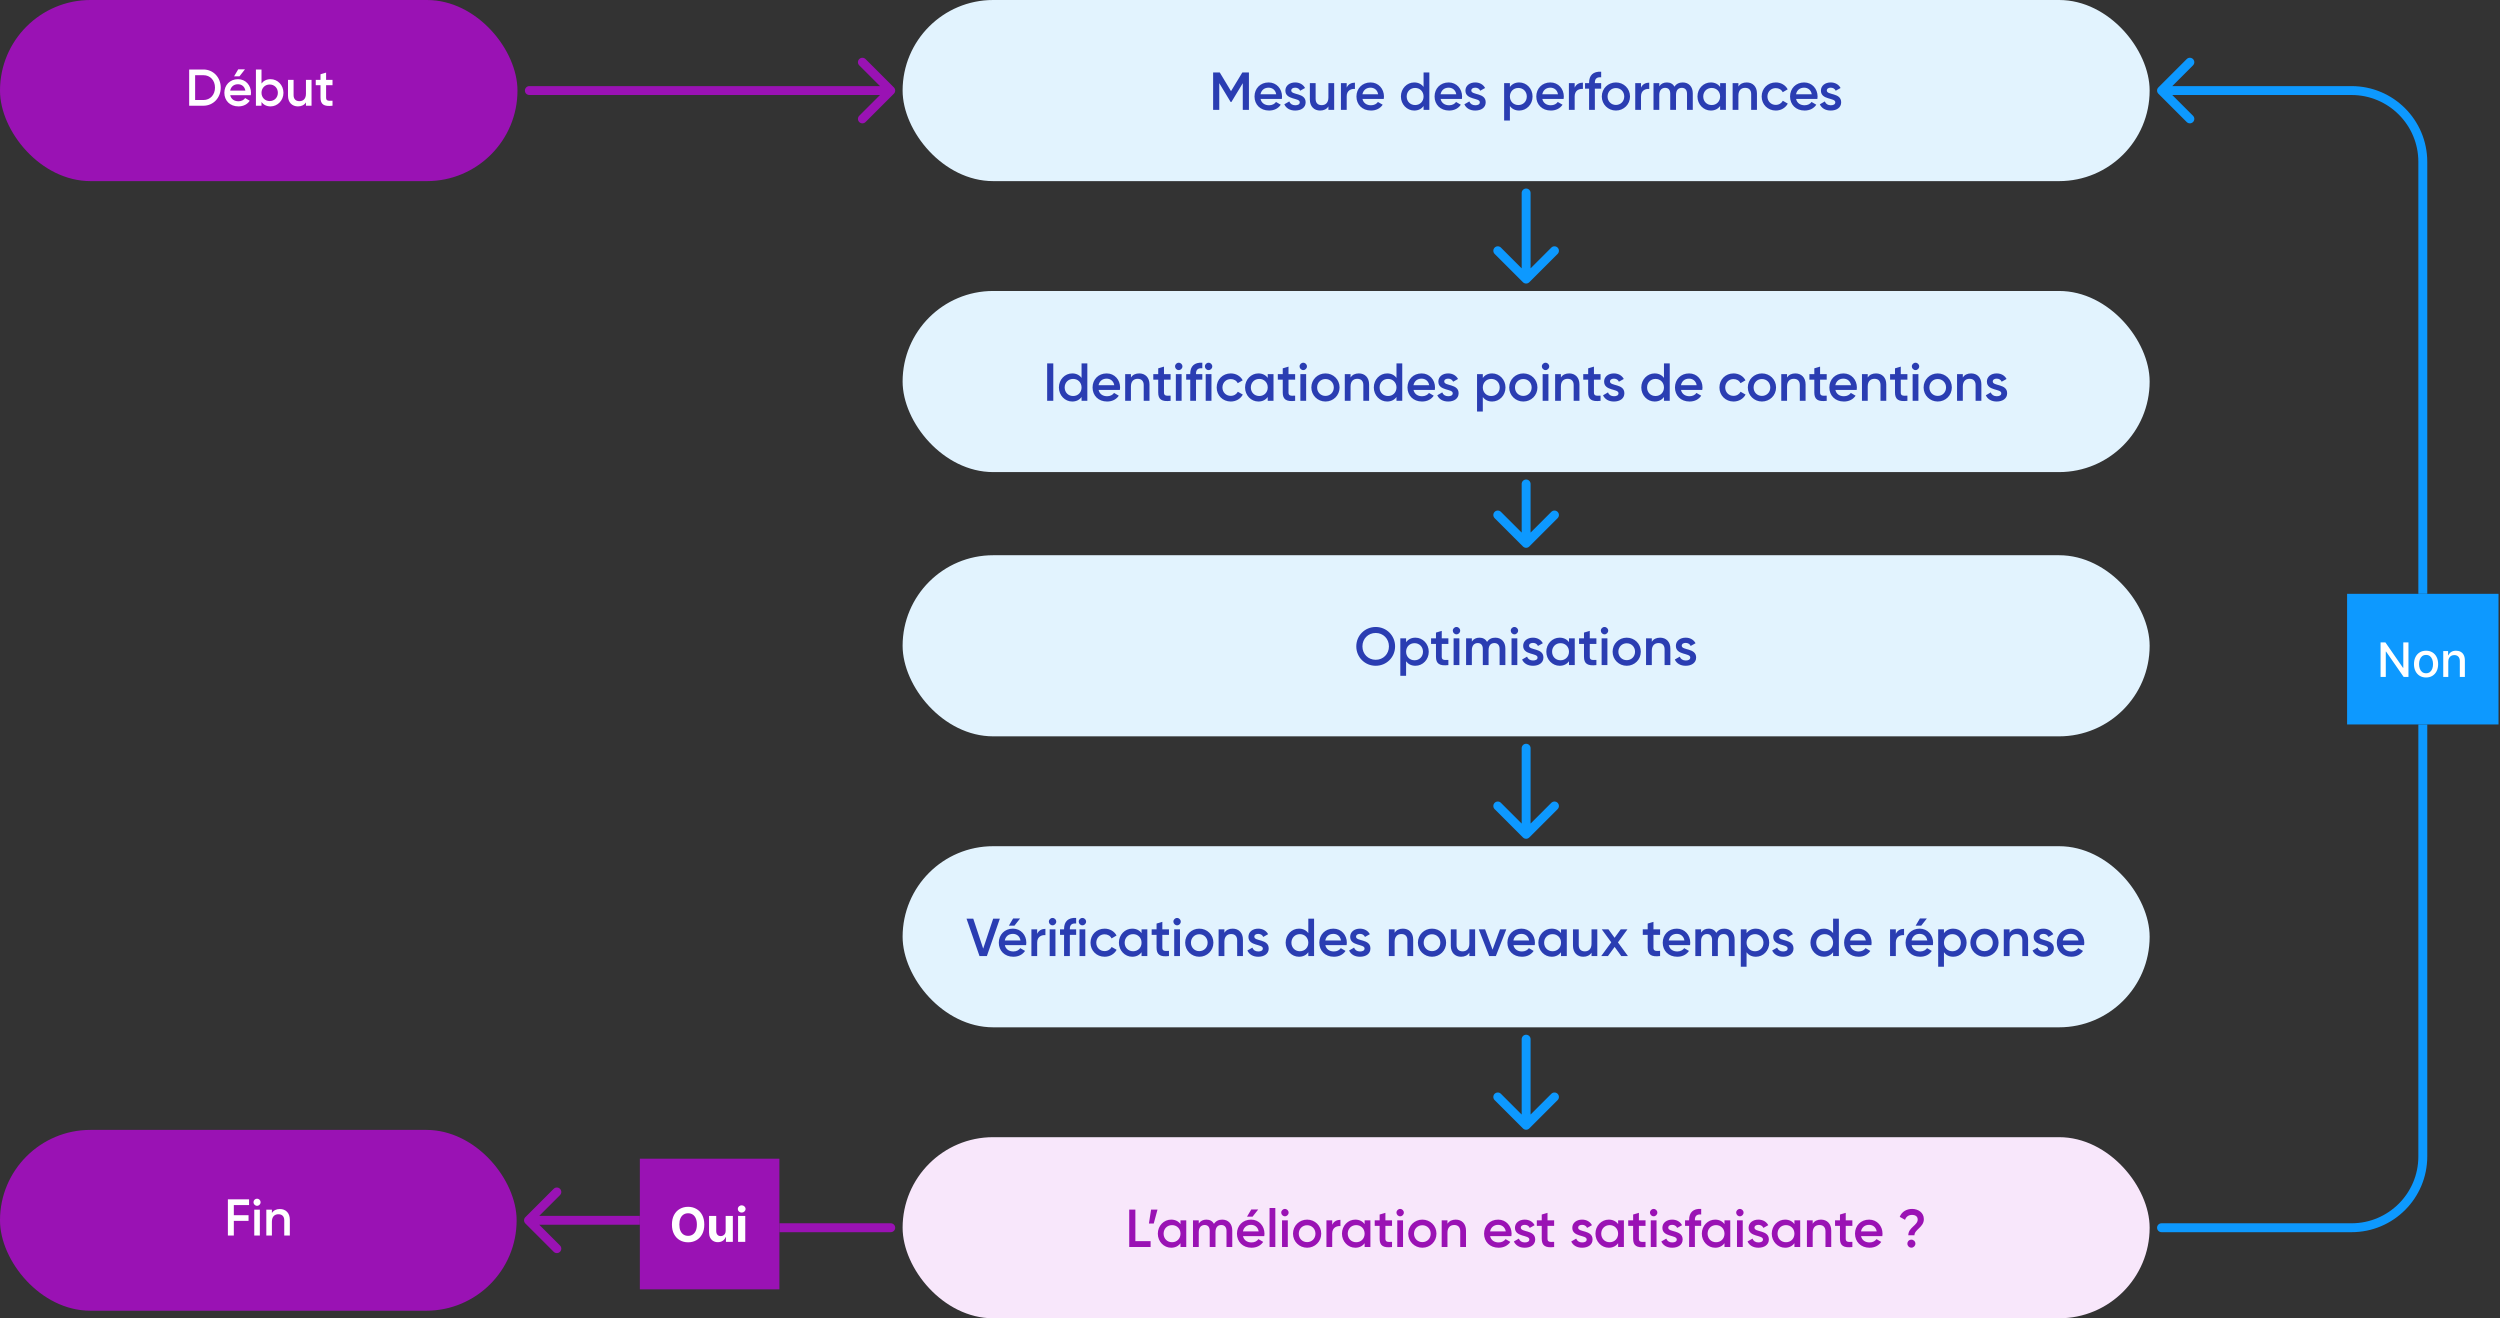 <svg width="842" height="444" viewBox="0 0 842 444" fill="none" xmlns="http://www.w3.org/2000/svg">
<rect x="0" y="0" width="842" height="444" fill="#333333" stroke="none"/>
<rect width="174.286" height="61" rx="30.5" fill="#9A12B4"/>
<path d="M68.506 23.407H63.713V35.607H68.506C71.87 35.607 74.345 32.906 74.345 29.507C74.345 26.091 71.87 23.407 68.506 23.407ZM68.506 33.69H65.718V25.324H68.506C70.824 25.324 72.41 27.084 72.41 29.507C72.41 31.912 70.824 33.69 68.506 33.69ZM82.499 23.355H80.233L78.838 25.708H80.651L82.499 23.355ZM77.531 32.052H84.468C84.503 31.808 84.538 31.529 84.538 31.267C84.538 28.758 82.76 26.666 80.163 26.666C77.427 26.666 75.562 28.671 75.562 31.25C75.562 33.864 77.427 35.834 80.302 35.834C82.01 35.834 83.318 35.119 84.119 33.934L82.568 33.028C82.15 33.638 81.366 34.108 80.32 34.108C78.926 34.108 77.828 33.411 77.531 32.052ZM77.514 30.518C77.775 29.211 78.734 28.374 80.146 28.374C81.278 28.374 82.376 29.019 82.638 30.518H77.514ZM91.126 26.666C89.767 26.666 88.738 27.224 88.076 28.13V23.407H86.194V35.607H88.076V34.352C88.738 35.276 89.767 35.834 91.126 35.834C93.496 35.834 95.466 33.829 95.466 31.25C95.466 28.653 93.496 26.666 91.126 26.666ZM90.83 34.038C89.261 34.038 88.076 32.871 88.076 31.25C88.076 29.629 89.261 28.461 90.83 28.461C92.398 28.461 93.584 29.629 93.584 31.25C93.584 32.871 92.398 34.038 90.83 34.038ZM103.045 26.893V31.564C103.045 33.341 102.069 34.073 100.832 34.073C99.647 34.073 98.88 33.376 98.88 32.052V26.893H96.998V32.243C96.998 34.509 98.392 35.834 100.344 35.834C101.529 35.834 102.47 35.398 103.045 34.492V35.607H104.928V26.893H103.045ZM111.991 28.705V26.893H109.83V24.453L107.948 25.011V26.893H106.344V28.705H107.948V32.888C107.948 35.154 109.098 35.956 111.991 35.607V33.916C110.562 33.986 109.83 34.004 109.83 32.888V28.705H111.991Z" fill="white"/>
<rect x="304" width="420" height="61" rx="30.5" fill="#E2F3FE"/>
<path d="M420.638 24.4H418.424L414.608 30.7L410.81 24.4H408.578V37H410.648V28L414.482 34.354H414.734L418.568 28.018V37H420.638V24.4ZM424.555 33.328H431.719C431.755 33.076 431.791 32.788 431.791 32.518C431.791 29.926 429.955 27.766 427.273 27.766C424.447 27.766 422.521 29.836 422.521 32.5C422.521 35.2 424.447 37.234 427.417 37.234C429.181 37.234 430.531 36.496 431.359 35.272L429.757 34.336C429.325 34.966 428.515 35.452 427.435 35.452C425.995 35.452 424.861 34.732 424.555 33.328ZM424.537 31.744C424.807 30.394 425.797 29.53 427.255 29.53C428.425 29.53 429.559 30.196 429.829 31.744H424.537ZM434.896 30.484C434.896 29.836 435.508 29.53 436.21 29.53C436.948 29.53 437.578 29.854 437.902 30.556L439.54 29.638C438.91 28.45 437.686 27.766 436.21 27.766C434.374 27.766 432.916 28.828 432.916 30.52C432.916 33.742 437.758 32.842 437.758 34.444C437.758 35.164 437.092 35.452 436.228 35.452C435.238 35.452 434.518 34.966 434.23 34.156L432.556 35.128C433.132 36.424 434.428 37.234 436.228 37.234C438.172 37.234 439.738 36.262 439.738 34.462C439.738 31.132 434.896 32.122 434.896 30.484ZM447.407 28V32.824C447.407 34.66 446.399 35.416 445.121 35.416C443.897 35.416 443.105 34.696 443.105 33.328V28H441.161V33.526C441.161 35.866 442.601 37.234 444.617 37.234C445.841 37.234 446.813 36.784 447.407 35.848V37H449.351V28H447.407ZM453.568 29.512V28H451.624V37H453.568V32.464C453.568 30.448 455.062 29.854 456.34 29.944V27.838C455.206 27.838 454.108 28.288 453.568 29.512ZM458.885 33.328H466.049C466.085 33.076 466.121 32.788 466.121 32.518C466.121 29.926 464.285 27.766 461.603 27.766C458.777 27.766 456.851 29.836 456.851 32.5C456.851 35.2 458.777 37.234 461.747 37.234C463.511 37.234 464.861 36.496 465.689 35.272L464.087 34.336C463.655 34.966 462.845 35.452 461.765 35.452C460.325 35.452 459.191 34.732 458.885 33.328ZM458.867 31.744C459.137 30.394 460.127 29.53 461.585 29.53C462.755 29.53 463.889 30.196 464.159 31.744H458.867ZM479.459 24.4V29.278C478.775 28.342 477.713 27.766 476.309 27.766C473.861 27.766 471.827 29.818 471.827 32.5C471.827 35.164 473.861 37.234 476.309 37.234C477.713 37.234 478.775 36.658 479.459 35.704V37H481.403V24.4H479.459ZM476.615 35.38C474.995 35.38 473.771 34.174 473.771 32.5C473.771 30.826 474.995 29.62 476.615 29.62C478.235 29.62 479.459 30.826 479.459 32.5C479.459 34.174 478.235 35.38 476.615 35.38ZM485.199 33.328H492.363C492.399 33.076 492.435 32.788 492.435 32.518C492.435 29.926 490.599 27.766 487.917 27.766C485.091 27.766 483.165 29.836 483.165 32.5C483.165 35.2 485.091 37.234 488.061 37.234C489.825 37.234 491.175 36.496 492.003 35.272L490.401 34.336C489.969 34.966 489.159 35.452 488.079 35.452C486.639 35.452 485.505 34.732 485.199 33.328ZM485.181 31.744C485.451 30.394 486.441 29.53 487.899 29.53C489.069 29.53 490.203 30.196 490.473 31.744H485.181ZM495.54 30.484C495.54 29.836 496.152 29.53 496.854 29.53C497.592 29.53 498.222 29.854 498.546 30.556L500.184 29.638C499.554 28.45 498.33 27.766 496.854 27.766C495.018 27.766 493.56 28.828 493.56 30.52C493.56 33.742 498.402 32.842 498.402 34.444C498.402 35.164 497.736 35.452 496.872 35.452C495.882 35.452 495.162 34.966 494.874 34.156L493.2 35.128C493.776 36.424 495.072 37.234 496.872 37.234C498.816 37.234 500.382 36.262 500.382 34.462C500.382 31.132 495.54 32.122 495.54 30.484ZM511.685 27.766C510.281 27.766 509.219 28.342 508.535 29.296V28H506.591V40.6H508.535V35.722C509.219 36.658 510.281 37.234 511.685 37.234C514.133 37.234 516.167 35.182 516.167 32.5C516.167 29.836 514.133 27.766 511.685 27.766ZM511.379 35.38C509.759 35.38 508.535 34.174 508.535 32.5C508.535 30.826 509.759 29.62 511.379 29.62C512.999 29.62 514.223 30.826 514.223 32.5C514.223 34.174 512.999 35.38 511.379 35.38ZM519.459 33.328H526.623C526.659 33.076 526.695 32.788 526.695 32.518C526.695 29.926 524.859 27.766 522.177 27.766C519.351 27.766 517.425 29.836 517.425 32.5C517.425 35.2 519.351 37.234 522.321 37.234C524.085 37.234 525.435 36.496 526.263 35.272L524.661 34.336C524.229 34.966 523.419 35.452 522.339 35.452C520.899 35.452 519.765 34.732 519.459 33.328ZM519.441 31.744C519.711 30.394 520.701 29.53 522.159 29.53C523.329 29.53 524.463 30.196 524.733 31.744H519.441ZM530.349 29.512V28H528.405V37H530.349V32.464C530.349 30.448 531.843 29.854 533.121 29.944V27.838C531.987 27.838 530.889 28.288 530.349 29.512ZM539.274 26.038V24.166C536.574 23.986 535.206 25.39 535.206 27.82V28H533.838V29.872H535.206V37H537.15V29.872H539.274V28H537.15V27.82C537.15 26.434 537.906 25.912 539.274 26.038ZM544.237 37.234C546.883 37.234 548.989 35.164 548.989 32.5C548.989 29.818 546.883 27.766 544.237 27.766C541.609 27.766 539.485 29.818 539.485 32.5C539.485 35.164 541.609 37.234 544.237 37.234ZM544.237 35.344C542.653 35.344 541.429 34.138 541.429 32.5C541.429 30.862 542.653 29.656 544.237 29.656C545.821 29.656 547.045 30.862 547.045 32.5C547.045 34.138 545.821 35.344 544.237 35.344ZM552.691 29.512V28H550.747V37H552.691V32.464C552.691 30.448 554.185 29.854 555.463 29.944V27.838C554.329 27.838 553.231 28.288 552.691 29.512ZM566.728 27.766C565.522 27.766 564.568 28.252 563.974 29.188C563.452 28.288 562.588 27.766 561.418 27.766C560.302 27.766 559.42 28.198 558.844 29.08V28H556.9V37H558.844V31.96C558.844 30.322 559.744 29.584 560.842 29.584C561.904 29.584 562.534 30.286 562.534 31.546V37H564.478V31.96C564.478 30.322 565.288 29.584 566.44 29.584C567.502 29.584 568.186 30.286 568.186 31.546V37H570.13V31.42C570.13 29.17 568.762 27.766 566.728 27.766ZM579.338 28V29.278C578.654 28.342 577.592 27.766 576.188 27.766C573.74 27.766 571.706 29.818 571.706 32.5C571.706 35.164 573.74 37.234 576.188 37.234C577.592 37.234 578.654 36.658 579.338 35.704V37H581.282V28H579.338ZM576.494 35.38C574.874 35.38 573.65 34.174 573.65 32.5C573.65 30.826 574.874 29.62 576.494 29.62C578.114 29.62 579.338 30.826 579.338 32.5C579.338 34.174 578.114 35.38 576.494 35.38ZM588.282 27.766C587.058 27.766 586.086 28.216 585.492 29.152V28H583.548V37H585.492V32.176C585.492 30.34 586.5 29.584 587.778 29.584C589.002 29.584 589.794 30.304 589.794 31.672V37H591.738V31.474C591.738 29.134 590.298 27.766 588.282 27.766ZM598.079 37.234C599.843 37.234 601.373 36.316 602.129 34.894L600.455 33.94C600.023 34.768 599.141 35.326 598.061 35.326C596.477 35.326 595.271 34.12 595.271 32.5C595.271 30.88 596.477 29.674 598.061 29.674C599.141 29.674 600.023 30.214 600.419 31.06L602.093 30.088C601.373 28.684 599.843 27.766 598.079 27.766C595.361 27.766 593.327 29.818 593.327 32.5C593.327 35.164 595.361 37.234 598.079 37.234ZM604.924 33.328H612.088C612.124 33.076 612.16 32.788 612.16 32.518C612.16 29.926 610.324 27.766 607.642 27.766C604.816 27.766 602.89 29.836 602.89 32.5C602.89 35.2 604.816 37.234 607.786 37.234C609.55 37.234 610.9 36.496 611.728 35.272L610.126 34.336C609.694 34.966 608.884 35.452 607.804 35.452C606.364 35.452 605.23 34.732 604.924 33.328ZM604.906 31.744C605.176 30.394 606.166 29.53 607.624 29.53C608.794 29.53 609.928 30.196 610.198 31.744H604.906ZM615.265 30.484C615.265 29.836 615.877 29.53 616.579 29.53C617.317 29.53 617.947 29.854 618.271 30.556L619.909 29.638C619.279 28.45 618.055 27.766 616.579 27.766C614.743 27.766 613.285 28.828 613.285 30.52C613.285 33.742 618.127 32.842 618.127 34.444C618.127 35.164 617.461 35.452 616.597 35.452C615.607 35.452 614.887 34.966 614.599 34.156L612.925 35.128C613.501 36.424 614.797 37.234 616.597 37.234C618.541 37.234 620.107 36.262 620.107 34.462C620.107 31.132 615.265 32.122 615.265 30.484Z" fill="#2A3DB2"/>
<rect x="304" y="98" width="420" height="61" rx="30.5" fill="#E2F3FE"/>
<path d="M352.68 122.4V135H354.75V122.4H352.68ZM364.27 122.4V127.278C363.586 126.342 362.524 125.766 361.12 125.766C358.672 125.766 356.638 127.818 356.638 130.5C356.638 133.164 358.672 135.234 361.12 135.234C362.524 135.234 363.586 134.658 364.27 133.704V135H366.214V122.4H364.27ZM361.426 133.38C359.806 133.38 358.582 132.174 358.582 130.5C358.582 128.826 359.806 127.62 361.426 127.62C363.046 127.62 364.27 128.826 364.27 130.5C364.27 132.174 363.046 133.38 361.426 133.38ZM370.01 131.328H377.174C377.21 131.076 377.246 130.788 377.246 130.518C377.246 127.926 375.41 125.766 372.728 125.766C369.902 125.766 367.976 127.836 367.976 130.5C367.976 133.2 369.902 135.234 372.872 135.234C374.636 135.234 375.986 134.496 376.814 133.272L375.212 132.336C374.78 132.966 373.97 133.452 372.89 133.452C371.45 133.452 370.316 132.732 370.01 131.328ZM369.992 129.744C370.262 128.394 371.252 127.53 372.71 127.53C373.88 127.53 375.014 128.196 375.284 129.744H369.992ZM383.69 125.766C382.466 125.766 381.494 126.216 380.9 127.152V126H378.956V135H380.9V130.176C380.9 128.34 381.908 127.584 383.186 127.584C384.41 127.584 385.202 128.304 385.202 129.672V135H387.146V129.474C387.146 127.134 385.706 125.766 383.69 125.766ZM394.261 127.872V126H392.029V123.48L390.085 124.056V126H388.429V127.872H390.085V132.192C390.085 134.532 391.273 135.36 394.261 135V133.254C392.785 133.326 392.029 133.344 392.029 132.192V127.872H394.261ZM396.997 124.65C397.681 124.65 398.239 124.074 398.239 123.408C398.239 122.724 397.681 122.166 396.997 122.166C396.313 122.166 395.755 122.724 395.755 123.408C395.755 124.074 396.313 124.65 396.997 124.65ZM396.025 135H397.969V126H396.025V135ZM404.942 124.038V122.166C402.242 121.986 400.874 123.39 400.874 125.82V126H399.506V127.872H400.874V135H402.818V127.872H404.942V126H402.818V125.82C402.818 124.434 403.574 123.912 404.942 124.038ZM407.051 124.65C407.735 124.65 408.293 124.074 408.293 123.408C408.293 122.724 407.735 122.166 407.051 122.166C406.367 122.166 405.809 122.724 405.809 123.408C405.809 124.074 406.367 124.65 407.051 124.65ZM406.079 135H408.023V126H406.079V135ZM414.528 135.234C416.292 135.234 417.822 134.316 418.578 132.894L416.904 131.94C416.472 132.768 415.59 133.326 414.51 133.326C412.926 133.326 411.72 132.12 411.72 130.5C411.72 128.88 412.926 127.674 414.51 127.674C415.59 127.674 416.472 128.214 416.868 129.06L418.542 128.088C417.822 126.684 416.292 125.766 414.528 125.766C411.81 125.766 409.776 127.818 409.776 130.5C409.776 133.164 411.81 135.234 414.528 135.234ZM426.971 126V127.278C426.287 126.342 425.225 125.766 423.821 125.766C421.373 125.766 419.339 127.818 419.339 130.5C419.339 133.164 421.373 135.234 423.821 135.234C425.225 135.234 426.287 134.658 426.971 133.704V135H428.915V126H426.971ZM424.127 133.38C422.507 133.38 421.283 132.174 421.283 130.5C421.283 128.826 422.507 127.62 424.127 127.62C425.747 127.62 426.971 128.826 426.971 130.5C426.971 132.174 425.747 133.38 424.127 133.38ZM436.203 127.872V126H433.971V123.48L432.027 124.056V126H430.371V127.872H432.027V132.192C432.027 134.532 433.215 135.36 436.203 135V133.254C434.727 133.326 433.971 133.344 433.971 132.192V127.872H436.203ZM438.938 124.65C439.622 124.65 440.18 124.074 440.18 123.408C440.18 122.724 439.622 122.166 438.938 122.166C438.254 122.166 437.696 122.724 437.696 123.408C437.696 124.074 438.254 124.65 438.938 124.65ZM437.966 135H439.91V126H437.966V135ZM446.415 135.234C449.061 135.234 451.167 133.164 451.167 130.5C451.167 127.818 449.061 125.766 446.415 125.766C443.787 125.766 441.663 127.818 441.663 130.5C441.663 133.164 443.787 135.234 446.415 135.234ZM446.415 133.344C444.831 133.344 443.607 132.138 443.607 130.5C443.607 128.862 444.831 127.656 446.415 127.656C447.999 127.656 449.223 128.862 449.223 130.5C449.223 132.138 447.999 133.344 446.415 133.344ZM457.659 125.766C456.435 125.766 455.463 126.216 454.869 127.152V126H452.925V135H454.869V130.176C454.869 128.34 455.877 127.584 457.155 127.584C458.379 127.584 459.171 128.304 459.171 129.672V135H461.115V129.474C461.115 127.134 459.675 125.766 457.659 125.766ZM470.336 122.4V127.278C469.652 126.342 468.59 125.766 467.186 125.766C464.738 125.766 462.704 127.818 462.704 130.5C462.704 133.164 464.738 135.234 467.186 135.234C468.59 135.234 469.652 134.658 470.336 133.704V135H472.28V122.4H470.336ZM467.492 133.38C465.872 133.38 464.648 132.174 464.648 130.5C464.648 128.826 465.872 127.62 467.492 127.62C469.112 127.62 470.336 128.826 470.336 130.5C470.336 132.174 469.112 133.38 467.492 133.38ZM476.076 131.328H483.24C483.276 131.076 483.312 130.788 483.312 130.518C483.312 127.926 481.476 125.766 478.794 125.766C475.968 125.766 474.042 127.836 474.042 130.5C474.042 133.2 475.968 135.234 478.938 135.234C480.702 135.234 482.052 134.496 482.88 133.272L481.278 132.336C480.846 132.966 480.036 133.452 478.956 133.452C477.516 133.452 476.382 132.732 476.076 131.328ZM476.058 129.744C476.328 128.394 477.318 127.53 478.776 127.53C479.946 127.53 481.08 128.196 481.35 129.744H476.058ZM486.417 128.484C486.417 127.836 487.029 127.53 487.731 127.53C488.469 127.53 489.099 127.854 489.423 128.556L491.061 127.638C490.431 126.45 489.207 125.766 487.731 125.766C485.895 125.766 484.437 126.828 484.437 128.52C484.437 131.742 489.279 130.842 489.279 132.444C489.279 133.164 488.613 133.452 487.749 133.452C486.759 133.452 486.039 132.966 485.751 132.156L484.077 133.128C484.653 134.424 485.949 135.234 487.749 135.234C489.693 135.234 491.259 134.262 491.259 132.462C491.259 129.132 486.417 130.122 486.417 128.484ZM502.562 125.766C501.158 125.766 500.096 126.342 499.412 127.296V126H497.468V138.6H499.412V133.722C500.096 134.658 501.158 135.234 502.562 135.234C505.01 135.234 507.044 133.182 507.044 130.5C507.044 127.836 505.01 125.766 502.562 125.766ZM502.256 133.38C500.636 133.38 499.412 132.174 499.412 130.5C499.412 128.826 500.636 127.62 502.256 127.62C503.876 127.62 505.1 128.826 505.1 130.5C505.1 132.174 503.876 133.38 502.256 133.38ZM513.054 135.234C515.7 135.234 517.806 133.164 517.806 130.5C517.806 127.818 515.7 125.766 513.054 125.766C510.426 125.766 508.302 127.818 508.302 130.5C508.302 133.164 510.426 135.234 513.054 135.234ZM513.054 133.344C511.47 133.344 510.246 132.138 510.246 130.5C510.246 128.862 511.47 127.656 513.054 127.656C514.638 127.656 515.862 128.862 515.862 130.5C515.862 132.138 514.638 133.344 513.054 133.344ZM520.536 124.65C521.22 124.65 521.778 124.074 521.778 123.408C521.778 122.724 521.22 122.166 520.536 122.166C519.852 122.166 519.294 122.724 519.294 123.408C519.294 124.074 519.852 124.65 520.536 124.65ZM519.564 135H521.508V126H519.564V135ZM528.499 125.766C527.275 125.766 526.303 126.216 525.709 127.152V126H523.765V135H525.709V130.176C525.709 128.34 526.717 127.584 527.995 127.584C529.219 127.584 530.011 128.304 530.011 129.672V135H531.955V129.474C531.955 127.134 530.515 125.766 528.499 125.766ZM539.07 127.872V126H536.838V123.48L534.894 124.056V126H533.238V127.872H534.894V132.192C534.894 134.532 536.082 135.36 539.07 135V133.254C537.594 133.326 536.838 133.344 536.838 132.192V127.872H539.07ZM542.245 128.484C542.245 127.836 542.857 127.53 543.559 127.53C544.297 127.53 544.927 127.854 545.251 128.556L546.889 127.638C546.259 126.45 545.035 125.766 543.559 125.766C541.723 125.766 540.265 126.828 540.265 128.52C540.265 131.742 545.107 130.842 545.107 132.444C545.107 133.164 544.441 133.452 543.577 133.452C542.587 133.452 541.867 132.966 541.579 132.156L539.905 133.128C540.481 134.424 541.777 135.234 543.577 135.234C545.521 135.234 547.087 134.262 547.087 132.462C547.087 129.132 542.245 130.122 542.245 128.484ZM560.424 122.4V127.278C559.74 126.342 558.678 125.766 557.274 125.766C554.826 125.766 552.792 127.818 552.792 130.5C552.792 133.164 554.826 135.234 557.274 135.234C558.678 135.234 559.74 134.658 560.424 133.704V135H562.368V122.4H560.424ZM557.58 133.38C555.96 133.38 554.736 132.174 554.736 130.5C554.736 128.826 555.96 127.62 557.58 127.62C559.2 127.62 560.424 128.826 560.424 130.5C560.424 132.174 559.2 133.38 557.58 133.38ZM566.164 131.328H573.328C573.364 131.076 573.4 130.788 573.4 130.518C573.4 127.926 571.564 125.766 568.882 125.766C566.056 125.766 564.13 127.836 564.13 130.5C564.13 133.2 566.056 135.234 569.026 135.234C570.79 135.234 572.14 134.496 572.968 133.272L571.366 132.336C570.934 132.966 570.124 133.452 569.044 133.452C567.604 133.452 566.47 132.732 566.164 131.328ZM566.146 129.744C566.416 128.394 567.406 127.53 568.864 127.53C570.034 127.53 571.168 128.196 571.438 129.744H566.146ZM583.859 135.234C585.623 135.234 587.153 134.316 587.909 132.894L586.235 131.94C585.803 132.768 584.921 133.326 583.841 133.326C582.257 133.326 581.051 132.12 581.051 130.5C581.051 128.88 582.257 127.674 583.841 127.674C584.921 127.674 585.803 128.214 586.199 129.06L587.873 128.088C587.153 126.684 585.623 125.766 583.859 125.766C581.141 125.766 579.107 127.818 579.107 130.5C579.107 133.164 581.141 135.234 583.859 135.234ZM593.421 135.234C596.067 135.234 598.173 133.164 598.173 130.5C598.173 127.818 596.067 125.766 593.421 125.766C590.793 125.766 588.669 127.818 588.669 130.5C588.669 133.164 590.793 135.234 593.421 135.234ZM593.421 133.344C591.837 133.344 590.613 132.138 590.613 130.5C590.613 128.862 591.837 127.656 593.421 127.656C595.005 127.656 596.229 128.862 596.229 130.5C596.229 132.138 595.005 133.344 593.421 133.344ZM604.665 125.766C603.441 125.766 602.469 126.216 601.875 127.152V126H599.931V135H601.875V130.176C601.875 128.34 602.883 127.584 604.161 127.584C605.385 127.584 606.177 128.304 606.177 129.672V135H608.121V129.474C608.121 127.134 606.681 125.766 604.665 125.766ZM615.236 127.872V126H613.004V123.48L611.06 124.056V126H609.404V127.872H611.06V132.192C611.06 134.532 612.248 135.36 615.236 135V133.254C613.76 133.326 613.004 133.344 613.004 132.192V127.872H615.236ZM618.16 131.328H625.324C625.36 131.076 625.396 130.788 625.396 130.518C625.396 127.926 623.56 125.766 620.878 125.766C618.052 125.766 616.126 127.836 616.126 130.5C616.126 133.2 618.052 135.234 621.022 135.234C622.786 135.234 624.136 134.496 624.964 133.272L623.362 132.336C622.93 132.966 622.12 133.452 621.04 133.452C619.6 133.452 618.466 132.732 618.16 131.328ZM618.142 129.744C618.412 128.394 619.402 127.53 620.86 127.53C622.03 127.53 623.164 128.196 623.434 129.744H618.142ZM631.841 125.766C630.617 125.766 629.645 126.216 629.051 127.152V126H627.107V135H629.051V130.176C629.051 128.34 630.059 127.584 631.337 127.584C632.561 127.584 633.353 128.304 633.353 129.672V135H635.297V129.474C635.297 127.134 633.857 125.766 631.841 125.766ZM642.412 127.872V126H640.18V123.48L638.236 124.056V126H636.58V127.872H638.236V132.192C638.236 134.532 639.424 135.36 642.412 135V133.254C640.936 133.326 640.18 133.344 640.18 132.192V127.872H642.412ZM645.147 124.65C645.831 124.65 646.389 124.074 646.389 123.408C646.389 122.724 645.831 122.166 645.147 122.166C644.463 122.166 643.905 122.724 643.905 123.408C643.905 124.074 644.463 124.65 645.147 124.65ZM644.175 135H646.119V126H644.175V135ZM652.624 135.234C655.27 135.234 657.376 133.164 657.376 130.5C657.376 127.818 655.27 125.766 652.624 125.766C649.996 125.766 647.872 127.818 647.872 130.5C647.872 133.164 649.996 135.234 652.624 135.234ZM652.624 133.344C651.04 133.344 649.816 132.138 649.816 130.5C649.816 128.862 651.04 127.656 652.624 127.656C654.208 127.656 655.432 128.862 655.432 130.5C655.432 132.138 654.208 133.344 652.624 133.344ZM663.868 125.766C662.644 125.766 661.672 126.216 661.078 127.152V126H659.134V135H661.078V130.176C661.078 128.34 662.086 127.584 663.364 127.584C664.588 127.584 665.38 128.304 665.38 129.672V135H667.324V129.474C667.324 127.134 665.884 125.766 663.868 125.766ZM671.163 128.484C671.163 127.836 671.775 127.53 672.477 127.53C673.215 127.53 673.845 127.854 674.169 128.556L675.807 127.638C675.177 126.45 673.953 125.766 672.477 125.766C670.641 125.766 669.183 126.828 669.183 128.52C669.183 131.742 674.025 130.842 674.025 132.444C674.025 133.164 673.359 133.452 672.495 133.452C671.505 133.452 670.785 132.966 670.497 132.156L668.823 133.128C669.399 134.424 670.695 135.234 672.495 135.234C674.439 135.234 676.005 134.262 676.005 132.462C676.005 129.132 671.163 130.122 671.163 128.484Z" fill="#2A3DB2"/>
<rect x="304" y="187" width="420" height="61" rx="30.5" fill="#E2F3FE"/>
<path d="M463.332 224.234C466.986 224.234 469.866 221.354 469.866 217.7C469.866 214.046 466.986 211.166 463.332 211.166C459.696 211.166 456.798 214.046 456.798 217.7C456.798 221.354 459.696 224.234 463.332 224.234ZM463.332 222.218C460.812 222.218 458.868 220.292 458.868 217.7C458.868 215.108 460.812 213.182 463.332 213.182C465.852 213.182 467.796 215.108 467.796 217.7C467.796 220.292 465.852 222.218 463.332 222.218ZM476.722 214.766C475.318 214.766 474.256 215.342 473.572 216.296V215H471.628V227.6H473.572V222.722C474.256 223.658 475.318 224.234 476.722 224.234C479.17 224.234 481.204 222.182 481.204 219.5C481.204 216.836 479.17 214.766 476.722 214.766ZM476.416 222.38C474.796 222.38 473.572 221.174 473.572 219.5C473.572 217.826 474.796 216.62 476.416 216.62C478.036 216.62 479.26 217.826 479.26 219.5C479.26 221.174 478.036 222.38 476.416 222.38ZM487.812 216.872V215H485.58V212.48L483.636 213.056V215H481.98V216.872H483.636V221.192C483.636 223.532 484.824 224.36 487.812 224V222.254C486.336 222.326 485.58 222.344 485.58 221.192V216.872H487.812ZM490.547 213.65C491.231 213.65 491.789 213.074 491.789 212.408C491.789 211.724 491.231 211.166 490.547 211.166C489.863 211.166 489.305 211.724 489.305 212.408C489.305 213.074 489.863 213.65 490.547 213.65ZM489.575 224H491.519V215H489.575V224ZM503.605 214.766C502.399 214.766 501.445 215.252 500.851 216.188C500.329 215.288 499.465 214.766 498.295 214.766C497.179 214.766 496.297 215.198 495.721 216.08V215H493.777V224H495.721V218.96C495.721 217.322 496.621 216.584 497.719 216.584C498.781 216.584 499.411 217.286 499.411 218.546V224H501.355V218.96C501.355 217.322 502.165 216.584 503.317 216.584C504.379 216.584 505.063 217.286 505.063 218.546V224H507.007V218.42C507.007 216.17 505.639 214.766 503.605 214.766ZM510.059 213.65C510.743 213.65 511.301 213.074 511.301 212.408C511.301 211.724 510.743 211.166 510.059 211.166C509.375 211.166 508.817 211.724 508.817 212.408C508.817 213.074 509.375 213.65 510.059 213.65ZM509.087 224H511.031V215H509.087V224ZM514.982 217.484C514.982 216.836 515.594 216.53 516.296 216.53C517.034 216.53 517.664 216.854 517.988 217.556L519.626 216.638C518.996 215.45 517.772 214.766 516.296 214.766C514.46 214.766 513.002 215.828 513.002 217.52C513.002 220.742 517.844 219.842 517.844 221.444C517.844 222.164 517.178 222.452 516.314 222.452C515.324 222.452 514.604 221.966 514.316 221.156L512.642 222.128C513.218 223.424 514.514 224.234 516.314 224.234C518.258 224.234 519.824 223.262 519.824 221.462C519.824 218.132 514.982 219.122 514.982 217.484ZM528.432 215V216.278C527.748 215.342 526.686 214.766 525.282 214.766C522.834 214.766 520.8 216.818 520.8 219.5C520.8 222.164 522.834 224.234 525.282 224.234C526.686 224.234 527.748 223.658 528.432 222.704V224H530.376V215H528.432ZM525.588 222.38C523.968 222.38 522.744 221.174 522.744 219.5C522.744 217.826 523.968 216.62 525.588 216.62C527.208 216.62 528.432 217.826 528.432 219.5C528.432 221.174 527.208 222.38 525.588 222.38ZM537.664 216.872V215H535.432V212.48L533.488 213.056V215H531.832V216.872H533.488V221.192C533.488 223.532 534.676 224.36 537.664 224V222.254C536.188 222.326 535.432 222.344 535.432 221.192V216.872H537.664ZM540.399 213.65C541.083 213.65 541.641 213.074 541.641 212.408C541.641 211.724 541.083 211.166 540.399 211.166C539.715 211.166 539.157 211.724 539.157 212.408C539.157 213.074 539.715 213.65 540.399 213.65ZM539.427 224H541.371V215H539.427V224ZM547.876 224.234C550.522 224.234 552.628 222.164 552.628 219.5C552.628 216.818 550.522 214.766 547.876 214.766C545.248 214.766 543.124 216.818 543.124 219.5C543.124 222.164 545.248 224.234 547.876 224.234ZM547.876 222.344C546.292 222.344 545.068 221.138 545.068 219.5C545.068 217.862 546.292 216.656 547.876 216.656C549.46 216.656 550.684 217.862 550.684 219.5C550.684 221.138 549.46 222.344 547.876 222.344ZM559.12 214.766C557.896 214.766 556.924 215.216 556.33 216.152V215H554.386V224H556.33V219.176C556.33 217.34 557.338 216.584 558.616 216.584C559.84 216.584 560.632 217.304 560.632 218.672V224H562.576V218.474C562.576 216.134 561.136 214.766 559.12 214.766ZM566.415 217.484C566.415 216.836 567.027 216.53 567.729 216.53C568.467 216.53 569.097 216.854 569.421 217.556L571.059 216.638C570.429 215.45 569.205 214.766 567.729 214.766C565.893 214.766 564.435 215.828 564.435 217.52C564.435 220.742 569.277 219.842 569.277 221.444C569.277 222.164 568.611 222.452 567.747 222.452C566.757 222.452 566.037 221.966 565.749 221.156L564.075 222.128C564.651 223.424 565.947 224.234 567.747 224.234C569.691 224.234 571.257 223.262 571.257 221.462C571.257 218.132 566.415 219.122 566.415 217.484Z" fill="#2A3DB2"/>
<rect x="304" y="285" width="420" height="61" rx="30.5" fill="#E2F3FE"/>
<path d="M329.895 322H332.379L336.753 309.4H334.503L331.137 319.498L327.789 309.4H325.521L329.895 322ZM343.561 309.346H341.221L339.781 311.776H341.653L343.561 309.346ZM338.431 318.328H345.595C345.631 318.076 345.667 317.788 345.667 317.518C345.667 314.926 343.831 312.766 341.149 312.766C338.323 312.766 336.397 314.836 336.397 317.5C336.397 320.2 338.323 322.234 341.293 322.234C343.057 322.234 344.407 321.496 345.235 320.272L343.633 319.336C343.201 319.966 342.391 320.452 341.311 320.452C339.871 320.452 338.737 319.732 338.431 318.328ZM338.413 316.744C338.683 315.394 339.673 314.53 341.131 314.53C342.301 314.53 343.435 315.196 343.705 316.744H338.413ZM349.321 314.512V313H347.377V322H349.321V317.464C349.321 315.448 350.815 314.854 352.093 314.944V312.838C350.959 312.838 349.861 313.288 349.321 314.512ZM354.502 311.65C355.186 311.65 355.744 311.074 355.744 310.408C355.744 309.724 355.186 309.166 354.502 309.166C353.818 309.166 353.26 309.724 353.26 310.408C353.26 311.074 353.818 311.65 354.502 311.65ZM353.53 322H355.474V313H353.53V322ZM362.447 311.038V309.166C359.747 308.986 358.379 310.39 358.379 312.82V313H357.011V314.872H358.379V322H360.323V314.872H362.447V313H360.323V312.82C360.323 311.434 361.079 310.912 362.447 311.038ZM364.556 311.65C365.24 311.65 365.798 311.074 365.798 310.408C365.798 309.724 365.24 309.166 364.556 309.166C363.872 309.166 363.314 309.724 363.314 310.408C363.314 311.074 363.872 311.65 364.556 311.65ZM363.584 322H365.528V313H363.584V322ZM372.033 322.234C373.797 322.234 375.327 321.316 376.083 319.894L374.409 318.94C373.977 319.768 373.095 320.326 372.015 320.326C370.431 320.326 369.225 319.12 369.225 317.5C369.225 315.88 370.431 314.674 372.015 314.674C373.095 314.674 373.977 315.214 374.373 316.06L376.047 315.088C375.327 313.684 373.797 312.766 372.033 312.766C369.315 312.766 367.281 314.818 367.281 317.5C367.281 320.164 369.315 322.234 372.033 322.234ZM384.476 313V314.278C383.792 313.342 382.73 312.766 381.326 312.766C378.878 312.766 376.844 314.818 376.844 317.5C376.844 320.164 378.878 322.234 381.326 322.234C382.73 322.234 383.792 321.658 384.476 320.704V322H386.42V313H384.476ZM381.632 320.38C380.012 320.38 378.788 319.174 378.788 317.5C378.788 315.826 380.012 314.62 381.632 314.62C383.252 314.62 384.476 315.826 384.476 317.5C384.476 319.174 383.252 320.38 381.632 320.38ZM393.708 314.872V313H391.476V310.48L389.532 311.056V313H387.876V314.872H389.532V319.192C389.532 321.532 390.72 322.36 393.708 322V320.254C392.232 320.326 391.476 320.344 391.476 319.192V314.872H393.708ZM396.443 311.65C397.127 311.65 397.685 311.074 397.685 310.408C397.685 309.724 397.127 309.166 396.443 309.166C395.759 309.166 395.201 309.724 395.201 310.408C395.201 311.074 395.759 311.65 396.443 311.65ZM395.471 322H397.415V313H395.471V322ZM403.92 322.234C406.566 322.234 408.672 320.164 408.672 317.5C408.672 314.818 406.566 312.766 403.92 312.766C401.292 312.766 399.168 314.818 399.168 317.5C399.168 320.164 401.292 322.234 403.92 322.234ZM403.92 320.344C402.336 320.344 401.112 319.138 401.112 317.5C401.112 315.862 402.336 314.656 403.92 314.656C405.504 314.656 406.728 315.862 406.728 317.5C406.728 319.138 405.504 320.344 403.92 320.344ZM415.164 312.766C413.94 312.766 412.968 313.216 412.374 314.152V313H410.43V322H412.374V317.176C412.374 315.34 413.382 314.584 414.66 314.584C415.884 314.584 416.676 315.304 416.676 316.672V322H418.62V316.474C418.62 314.134 417.18 312.766 415.164 312.766ZM422.459 315.484C422.459 314.836 423.071 314.53 423.773 314.53C424.511 314.53 425.141 314.854 425.465 315.556L427.103 314.638C426.473 313.45 425.249 312.766 423.773 312.766C421.937 312.766 420.479 313.828 420.479 315.52C420.479 318.742 425.321 317.842 425.321 319.444C425.321 320.164 424.655 320.452 423.791 320.452C422.801 320.452 422.081 319.966 421.793 319.156L420.119 320.128C420.695 321.424 421.991 322.234 423.791 322.234C425.735 322.234 427.301 321.262 427.301 319.462C427.301 316.132 422.459 317.122 422.459 315.484ZM440.638 309.4V314.278C439.954 313.342 438.892 312.766 437.488 312.766C435.04 312.766 433.006 314.818 433.006 317.5C433.006 320.164 435.04 322.234 437.488 322.234C438.892 322.234 439.954 321.658 440.638 320.704V322H442.582V309.4H440.638ZM437.794 320.38C436.174 320.38 434.95 319.174 434.95 317.5C434.95 315.826 436.174 314.62 437.794 314.62C439.414 314.62 440.638 315.826 440.638 317.5C440.638 319.174 439.414 320.38 437.794 320.38ZM446.378 318.328H453.542C453.578 318.076 453.614 317.788 453.614 317.518C453.614 314.926 451.778 312.766 449.096 312.766C446.27 312.766 444.344 314.836 444.344 317.5C444.344 320.2 446.27 322.234 449.24 322.234C451.004 322.234 452.354 321.496 453.182 320.272L451.58 319.336C451.148 319.966 450.338 320.452 449.258 320.452C447.818 320.452 446.684 319.732 446.378 318.328ZM446.36 316.744C446.63 315.394 447.62 314.53 449.078 314.53C450.248 314.53 451.382 315.196 451.652 316.744H446.36ZM456.719 315.484C456.719 314.836 457.331 314.53 458.033 314.53C458.771 314.53 459.401 314.854 459.725 315.556L461.363 314.638C460.733 313.45 459.509 312.766 458.033 312.766C456.197 312.766 454.739 313.828 454.739 315.52C454.739 318.742 459.581 317.842 459.581 319.444C459.581 320.164 458.915 320.452 458.051 320.452C457.061 320.452 456.341 319.966 456.053 319.156L454.379 320.128C454.955 321.424 456.251 322.234 458.051 322.234C459.995 322.234 461.561 321.262 461.561 319.462C461.561 316.132 456.719 317.122 456.719 315.484ZM472.504 312.766C471.28 312.766 470.308 313.216 469.714 314.152V313H467.77V322H469.714V317.176C469.714 315.34 470.722 314.584 472 314.584C473.224 314.584 474.016 315.304 474.016 316.672V322H475.96V316.474C475.96 314.134 474.52 312.766 472.504 312.766ZM482.301 322.234C484.947 322.234 487.053 320.164 487.053 317.5C487.053 314.818 484.947 312.766 482.301 312.766C479.673 312.766 477.549 314.818 477.549 317.5C477.549 320.164 479.673 322.234 482.301 322.234ZM482.301 320.344C480.717 320.344 479.493 319.138 479.493 317.5C479.493 315.862 480.717 314.656 482.301 314.656C483.885 314.656 485.109 315.862 485.109 317.5C485.109 319.138 483.885 320.344 482.301 320.344ZM494.877 313V317.824C494.877 319.66 493.869 320.416 492.591 320.416C491.367 320.416 490.575 319.696 490.575 318.328V313H488.631V318.526C488.631 320.866 490.071 322.234 492.087 322.234C493.311 322.234 494.283 321.784 494.877 320.848V322H496.821V313H494.877ZM505.196 313L502.694 319.84L500.174 313H498.05L501.56 322H503.81L507.32 313H505.196ZM509.729 318.328H516.893C516.929 318.076 516.965 317.788 516.965 317.518C516.965 314.926 515.129 312.766 512.447 312.766C509.621 312.766 507.695 314.836 507.695 317.5C507.695 320.2 509.621 322.234 512.591 322.234C514.355 322.234 515.705 321.496 516.533 320.272L514.931 319.336C514.499 319.966 513.689 320.452 512.609 320.452C511.169 320.452 510.035 319.732 509.729 318.328ZM509.711 316.744C509.981 315.394 510.971 314.53 512.429 314.53C513.599 314.53 514.733 315.196 515.003 316.744H509.711ZM525.751 313V314.278C525.067 313.342 524.005 312.766 522.601 312.766C520.153 312.766 518.119 314.818 518.119 317.5C518.119 320.164 520.153 322.234 522.601 322.234C524.005 322.234 525.067 321.658 525.751 320.704V322H527.695V313H525.751ZM522.907 320.38C521.287 320.38 520.063 319.174 520.063 317.5C520.063 315.826 521.287 314.62 522.907 314.62C524.527 314.62 525.751 315.826 525.751 317.5C525.751 319.174 524.527 320.38 522.907 320.38ZM536.027 313V317.824C536.027 319.66 535.019 320.416 533.741 320.416C532.517 320.416 531.725 319.696 531.725 318.328V313H529.781V318.526C529.781 320.866 531.221 322.234 533.237 322.234C534.461 322.234 535.433 321.784 536.027 320.848V322H537.971V313H536.027ZM548.29 322L544.924 317.392L548.128 313H545.86L543.79 315.844L541.72 313H539.47L542.674 317.374L539.29 322H541.558L543.808 318.922L546.04 322H548.29ZM559.118 314.872V313H556.886V310.48L554.942 311.056V313H553.286V314.872H554.942V319.192C554.942 321.532 556.13 322.36 559.118 322V320.254C557.642 320.326 556.886 320.344 556.886 319.192V314.872H559.118ZM562.042 318.328H569.206C569.242 318.076 569.278 317.788 569.278 317.518C569.278 314.926 567.442 312.766 564.76 312.766C561.934 312.766 560.008 314.836 560.008 317.5C560.008 320.2 561.934 322.234 564.904 322.234C566.668 322.234 568.018 321.496 568.846 320.272L567.244 319.336C566.812 319.966 566.002 320.452 564.922 320.452C563.482 320.452 562.348 319.732 562.042 318.328ZM562.024 316.744C562.294 315.394 563.284 314.53 564.742 314.53C565.912 314.53 567.046 315.196 567.316 316.744H562.024ZM580.816 312.766C579.61 312.766 578.656 313.252 578.062 314.188C577.54 313.288 576.676 312.766 575.506 312.766C574.39 312.766 573.508 313.198 572.932 314.08V313H570.988V322H572.932V316.96C572.932 315.322 573.832 314.584 574.93 314.584C575.992 314.584 576.622 315.286 576.622 316.546V322H578.566V316.96C578.566 315.322 579.376 314.584 580.528 314.584C581.59 314.584 582.274 315.286 582.274 316.546V322H584.218V316.42C584.218 314.17 582.85 312.766 580.816 312.766ZM591.393 312.766C589.989 312.766 588.927 313.342 588.243 314.296V313H586.299V325.6H588.243V320.722C588.927 321.658 589.989 322.234 591.393 322.234C593.841 322.234 595.875 320.182 595.875 317.5C595.875 314.836 593.841 312.766 591.393 312.766ZM591.087 320.38C589.467 320.38 588.243 319.174 588.243 317.5C588.243 315.826 589.467 314.62 591.087 314.62C592.707 314.62 593.931 315.826 593.931 317.5C593.931 319.174 592.707 320.38 591.087 320.38ZM599.207 315.484C599.207 314.836 599.819 314.53 600.521 314.53C601.259 314.53 601.889 314.854 602.213 315.556L603.851 314.638C603.221 313.45 601.997 312.766 600.521 312.766C598.685 312.766 597.227 313.828 597.227 315.52C597.227 318.742 602.069 317.842 602.069 319.444C602.069 320.164 601.403 320.452 600.539 320.452C599.549 320.452 598.829 319.966 598.541 319.156L596.867 320.128C597.443 321.424 598.739 322.234 600.539 322.234C602.483 322.234 604.049 321.262 604.049 319.462C604.049 316.132 599.207 317.122 599.207 315.484ZM617.386 309.4V314.278C616.702 313.342 615.64 312.766 614.236 312.766C611.788 312.766 609.754 314.818 609.754 317.5C609.754 320.164 611.788 322.234 614.236 322.234C615.64 322.234 616.702 321.658 617.386 320.704V322H619.33V309.4H617.386ZM614.542 320.38C612.922 320.38 611.698 319.174 611.698 317.5C611.698 315.826 612.922 314.62 614.542 314.62C616.162 314.62 617.386 315.826 617.386 317.5C617.386 319.174 616.162 320.38 614.542 320.38ZM623.126 318.328H630.29C630.326 318.076 630.362 317.788 630.362 317.518C630.362 314.926 628.526 312.766 625.844 312.766C623.018 312.766 621.092 314.836 621.092 317.5C621.092 320.2 623.018 322.234 625.988 322.234C627.752 322.234 629.102 321.496 629.93 320.272L628.328 319.336C627.896 319.966 627.086 320.452 626.006 320.452C624.566 320.452 623.432 319.732 623.126 318.328ZM623.108 316.744C623.378 315.394 624.368 314.53 625.826 314.53C626.996 314.53 628.13 315.196 628.4 316.744H623.108ZM638.516 314.512V313H636.572V322H638.516V317.464C638.516 315.448 640.01 314.854 641.288 314.944V312.838C640.154 312.838 639.056 313.288 638.516 314.512ZM648.963 309.346H646.623L645.183 311.776H647.055L648.963 309.346ZM643.833 318.328H650.997C651.033 318.076 651.069 317.788 651.069 317.518C651.069 314.926 649.233 312.766 646.551 312.766C643.725 312.766 641.799 314.836 641.799 317.5C641.799 320.2 643.725 322.234 646.695 322.234C648.459 322.234 649.809 321.496 650.637 320.272L649.035 319.336C648.603 319.966 647.793 320.452 646.713 320.452C645.273 320.452 644.139 319.732 643.833 318.328ZM643.815 316.744C644.085 315.394 645.075 314.53 646.533 314.53C647.703 314.53 648.837 315.196 649.107 316.744H643.815ZM657.874 312.766C656.47 312.766 655.408 313.342 654.724 314.296V313H652.78V325.6H654.724V320.722C655.408 321.658 656.47 322.234 657.874 322.234C660.322 322.234 662.356 320.182 662.356 317.5C662.356 314.836 660.322 312.766 657.874 312.766ZM657.568 320.38C655.948 320.38 654.724 319.174 654.724 317.5C654.724 315.826 655.948 314.62 657.568 314.62C659.188 314.62 660.412 315.826 660.412 317.5C660.412 319.174 659.188 320.38 657.568 320.38ZM668.365 322.234C671.011 322.234 673.117 320.164 673.117 317.5C673.117 314.818 671.011 312.766 668.365 312.766C665.737 312.766 663.613 314.818 663.613 317.5C663.613 320.164 665.737 322.234 668.365 322.234ZM668.365 320.344C666.781 320.344 665.557 319.138 665.557 317.5C665.557 315.862 666.781 314.656 668.365 314.656C669.949 314.656 671.173 315.862 671.173 317.5C671.173 319.138 669.949 320.344 668.365 320.344ZM679.609 312.766C678.385 312.766 677.413 313.216 676.819 314.152V313H674.875V322H676.819V317.176C676.819 315.34 677.827 314.584 679.105 314.584C680.329 314.584 681.121 315.304 681.121 316.672V322H683.065V316.474C683.065 314.134 681.625 312.766 679.609 312.766ZM686.904 315.484C686.904 314.836 687.516 314.53 688.218 314.53C688.956 314.53 689.586 314.854 689.91 315.556L691.548 314.638C690.918 313.45 689.694 312.766 688.218 312.766C686.382 312.766 684.924 313.828 684.924 315.52C684.924 318.742 689.766 317.842 689.766 319.444C689.766 320.164 689.1 320.452 688.236 320.452C687.246 320.452 686.526 319.966 686.238 319.156L684.564 320.128C685.14 321.424 686.436 322.234 688.236 322.234C690.18 322.234 691.746 321.262 691.746 319.462C691.746 316.132 686.904 317.122 686.904 315.484ZM694.757 318.328H701.921C701.957 318.076 701.993 317.788 701.993 317.518C701.993 314.926 700.157 312.766 697.475 312.766C694.649 312.766 692.723 314.836 692.723 317.5C692.723 320.2 694.649 322.234 697.619 322.234C699.383 322.234 700.733 321.496 701.561 320.272L699.959 319.336C699.527 319.966 698.717 320.452 697.637 320.452C696.197 320.452 695.063 319.732 694.757 318.328ZM694.739 316.744C695.009 315.394 695.999 314.53 697.457 314.53C698.627 314.53 699.761 315.196 700.031 316.744H694.739Z" fill="#2A3DB2"/>
<rect x="304" y="383" width="420" height="61" rx="30.5" fill="#F8E7FB"/>
<path d="M382.392 418.02V407.4H380.322V420H387.522V418.02H382.392ZM389.839 407.4H387.679L386.959 412.08H388.579L389.839 407.4ZM397.589 411V412.278C396.905 411.342 395.843 410.766 394.439 410.766C391.991 410.766 389.957 412.818 389.957 415.5C389.957 418.164 391.991 420.234 394.439 420.234C395.843 420.234 396.905 419.658 397.589 418.704V420H399.533V411H397.589ZM394.745 418.38C393.125 418.38 391.901 417.174 391.901 415.5C391.901 413.826 393.125 412.62 394.745 412.62C396.365 412.62 397.589 413.826 397.589 415.5C397.589 417.174 396.365 418.38 394.745 418.38ZM411.627 410.766C410.421 410.766 409.467 411.252 408.873 412.188C408.351 411.288 407.487 410.766 406.317 410.766C405.201 410.766 404.319 411.198 403.743 412.08V411H401.799V420H403.743V414.96C403.743 413.322 404.643 412.584 405.741 412.584C406.803 412.584 407.433 413.286 407.433 414.546V420H409.377V414.96C409.377 413.322 410.187 412.584 411.339 412.584C412.401 412.584 413.085 413.286 413.085 414.546V420H415.029V414.42C415.029 412.17 413.661 410.766 411.627 410.766ZM423.77 407.346H421.43L419.99 409.776H421.862L423.77 407.346ZM418.64 416.328H425.804C425.84 416.076 425.876 415.788 425.876 415.518C425.876 412.926 424.04 410.766 421.358 410.766C418.532 410.766 416.606 412.836 416.606 415.5C416.606 418.2 418.532 420.234 421.502 420.234C423.266 420.234 424.616 419.496 425.444 418.272L423.842 417.336C423.41 417.966 422.6 418.452 421.52 418.452C420.08 418.452 418.946 417.732 418.64 416.328ZM418.622 414.744C418.892 413.394 419.882 412.53 421.34 412.53C422.51 412.53 423.644 413.196 423.914 414.744H418.622ZM427.586 420H429.53V406.86H427.586V420ZM432.759 409.65C433.443 409.65 434.001 409.074 434.001 408.408C434.001 407.724 433.443 407.166 432.759 407.166C432.075 407.166 431.517 407.724 431.517 408.408C431.517 409.074 432.075 409.65 432.759 409.65ZM431.787 420H433.731V411H431.787V420ZM440.236 420.234C442.882 420.234 444.988 418.164 444.988 415.5C444.988 412.818 442.882 410.766 440.236 410.766C437.608 410.766 435.484 412.818 435.484 415.5C435.484 418.164 437.608 420.234 440.236 420.234ZM440.236 418.344C438.652 418.344 437.428 417.138 437.428 415.5C437.428 413.862 438.652 412.656 440.236 412.656C441.82 412.656 443.044 413.862 443.044 415.5C443.044 417.138 441.82 418.344 440.236 418.344ZM448.69 412.512V411H446.746V420H448.69V415.464C448.69 413.448 450.184 412.854 451.462 412.944V410.838C450.328 410.838 449.23 411.288 448.69 412.512ZM459.605 411V412.278C458.921 411.342 457.859 410.766 456.455 410.766C454.007 410.766 451.973 412.818 451.973 415.5C451.973 418.164 454.007 420.234 456.455 420.234C457.859 420.234 458.921 419.658 459.605 418.704V420H461.549V411H459.605ZM456.761 418.38C455.141 418.38 453.917 417.174 453.917 415.5C453.917 413.826 455.141 412.62 456.761 412.62C458.381 412.62 459.605 413.826 459.605 415.5C459.605 417.174 458.381 418.38 456.761 418.38ZM468.837 412.872V411H466.605V408.48L464.661 409.056V411H463.005V412.872H464.661V417.192C464.661 419.532 465.849 420.36 468.837 420V418.254C467.361 418.326 466.605 418.344 466.605 417.192V412.872H468.837ZM471.572 409.65C472.256 409.65 472.814 409.074 472.814 408.408C472.814 407.724 472.256 407.166 471.572 407.166C470.888 407.166 470.33 407.724 470.33 408.408C470.33 409.074 470.888 409.65 471.572 409.65ZM470.6 420H472.544V411H470.6V420ZM479.049 420.234C481.695 420.234 483.801 418.164 483.801 415.5C483.801 412.818 481.695 410.766 479.049 410.766C476.421 410.766 474.297 412.818 474.297 415.5C474.297 418.164 476.421 420.234 479.049 420.234ZM479.049 418.344C477.465 418.344 476.241 417.138 476.241 415.5C476.241 413.862 477.465 412.656 479.049 412.656C480.633 412.656 481.857 413.862 481.857 415.5C481.857 417.138 480.633 418.344 479.049 418.344ZM490.293 410.766C489.069 410.766 488.097 411.216 487.503 412.152V411H485.559V420H487.503V415.176C487.503 413.34 488.511 412.584 489.789 412.584C491.013 412.584 491.805 413.304 491.805 414.672V420H493.749V414.474C493.749 412.134 492.309 410.766 490.293 410.766ZM501.872 416.328H509.036C509.072 416.076 509.108 415.788 509.108 415.518C509.108 412.926 507.272 410.766 504.59 410.766C501.764 410.766 499.838 412.836 499.838 415.5C499.838 418.2 501.764 420.234 504.734 420.234C506.498 420.234 507.848 419.496 508.676 418.272L507.074 417.336C506.642 417.966 505.832 418.452 504.752 418.452C503.312 418.452 502.178 417.732 501.872 416.328ZM501.854 414.744C502.124 413.394 503.114 412.53 504.572 412.53C505.742 412.53 506.876 413.196 507.146 414.744H501.854ZM512.213 413.484C512.213 412.836 512.825 412.53 513.527 412.53C514.265 412.53 514.895 412.854 515.219 413.556L516.857 412.638C516.227 411.45 515.003 410.766 513.527 410.766C511.691 410.766 510.233 411.828 510.233 413.52C510.233 416.742 515.075 415.842 515.075 417.444C515.075 418.164 514.409 418.452 513.545 418.452C512.555 418.452 511.835 417.966 511.547 417.156L509.873 418.128C510.449 419.424 511.745 420.234 513.545 420.234C515.489 420.234 517.055 419.262 517.055 417.462C517.055 414.132 512.213 415.122 512.213 413.484ZM523.434 412.872V411H521.202V408.48L519.258 409.056V411H517.602V412.872H519.258V417.192C519.258 419.532 520.446 420.36 523.434 420V418.254C521.958 418.326 521.202 418.344 521.202 417.192V412.872H523.434ZM531.531 413.484C531.531 412.836 532.143 412.53 532.845 412.53C533.583 412.53 534.213 412.854 534.537 413.556L536.175 412.638C535.545 411.45 534.321 410.766 532.845 410.766C531.009 410.766 529.551 411.828 529.551 413.52C529.551 416.742 534.393 415.842 534.393 417.444C534.393 418.164 533.727 418.452 532.863 418.452C531.873 418.452 531.153 417.966 530.865 417.156L529.191 418.128C529.767 419.424 531.063 420.234 532.863 420.234C534.807 420.234 536.373 419.262 536.373 417.462C536.373 414.132 531.531 415.122 531.531 413.484ZM544.982 411V412.278C544.298 411.342 543.236 410.766 541.832 410.766C539.384 410.766 537.35 412.818 537.35 415.5C537.35 418.164 539.384 420.234 541.832 420.234C543.236 420.234 544.298 419.658 544.982 418.704V420H546.926V411H544.982ZM542.138 418.38C540.518 418.38 539.294 417.174 539.294 415.5C539.294 413.826 540.518 412.62 542.138 412.62C543.758 412.62 544.982 413.826 544.982 415.5C544.982 417.174 543.758 418.38 542.138 418.38ZM554.214 412.872V411H551.982V408.48L550.038 409.056V411H548.382V412.872H550.038V417.192C550.038 419.532 551.226 420.36 554.214 420V418.254C552.738 418.326 551.982 418.344 551.982 417.192V412.872H554.214ZM556.949 409.65C557.633 409.65 558.191 409.074 558.191 408.408C558.191 407.724 557.633 407.166 556.949 407.166C556.265 407.166 555.707 407.724 555.707 408.408C555.707 409.074 556.265 409.65 556.949 409.65ZM555.977 420H557.921V411H555.977V420ZM561.871 413.484C561.871 412.836 562.483 412.53 563.185 412.53C563.923 412.53 564.553 412.854 564.877 413.556L566.515 412.638C565.885 411.45 564.661 410.766 563.185 410.766C561.349 410.766 559.891 411.828 559.891 413.52C559.891 416.742 564.733 415.842 564.733 417.444C564.733 418.164 564.067 418.452 563.203 418.452C562.213 418.452 561.493 417.966 561.205 417.156L559.531 418.128C560.107 419.424 561.403 420.234 563.203 420.234C565.147 420.234 566.713 419.262 566.713 417.462C566.713 414.132 561.871 415.122 561.871 413.484ZM572.962 409.038V407.166C570.262 406.986 568.894 408.39 568.894 410.82V411H567.526V412.872H568.894V420H570.838V412.872H572.962V411H570.838V410.82C570.838 409.434 571.594 408.912 572.962 409.038ZM580.806 411V412.278C580.122 411.342 579.06 410.766 577.656 410.766C575.208 410.766 573.174 412.818 573.174 415.5C573.174 418.164 575.208 420.234 577.656 420.234C579.06 420.234 580.122 419.658 580.806 418.704V420H582.75V411H580.806ZM577.962 418.38C576.342 418.38 575.118 417.174 575.118 415.5C575.118 413.826 576.342 412.62 577.962 412.62C579.582 412.62 580.806 413.826 580.806 415.5C580.806 417.174 579.582 418.38 577.962 418.38ZM585.988 409.65C586.672 409.65 587.23 409.074 587.23 408.408C587.23 407.724 586.672 407.166 585.988 407.166C585.304 407.166 584.746 407.724 584.746 408.408C584.746 409.074 585.304 409.65 585.988 409.65ZM585.016 420H586.96V411H585.016V420ZM590.91 413.484C590.91 412.836 591.522 412.53 592.224 412.53C592.962 412.53 593.592 412.854 593.916 413.556L595.554 412.638C594.924 411.45 593.7 410.766 592.224 410.766C590.388 410.766 588.93 411.828 588.93 413.52C588.93 416.742 593.772 415.842 593.772 417.444C593.772 418.164 593.106 418.452 592.242 418.452C591.252 418.452 590.532 417.966 590.244 417.156L588.57 418.128C589.146 419.424 590.442 420.234 592.242 420.234C594.186 420.234 595.752 419.262 595.752 417.462C595.752 414.132 590.91 415.122 590.91 413.484ZM604.361 411V412.278C603.677 411.342 602.615 410.766 601.211 410.766C598.763 410.766 596.729 412.818 596.729 415.5C596.729 418.164 598.763 420.234 601.211 420.234C602.615 420.234 603.677 419.658 604.361 418.704V420H606.305V411H604.361ZM601.517 418.38C599.897 418.38 598.673 417.174 598.673 415.5C598.673 413.826 599.897 412.62 601.517 412.62C603.137 412.62 604.361 413.826 604.361 415.5C604.361 417.174 603.137 418.38 601.517 418.38ZM613.305 410.766C612.081 410.766 611.109 411.216 610.515 412.152V411H608.571V420H610.515V415.176C610.515 413.34 611.523 412.584 612.801 412.584C614.025 412.584 614.817 413.304 614.817 414.672V420H616.761V414.474C616.761 412.134 615.321 410.766 613.305 410.766ZM623.876 412.872V411H621.644V408.48L619.7 409.056V411H618.044V412.872H619.7V417.192C619.7 419.532 620.888 420.36 623.876 420V418.254C622.4 418.326 621.644 418.344 621.644 417.192V412.872H623.876ZM626.8 416.328H633.964C634 416.076 634.036 415.788 634.036 415.518C634.036 412.926 632.2 410.766 629.518 410.766C626.692 410.766 624.766 412.836 624.766 415.5C624.766 418.2 626.692 420.234 629.662 420.234C631.426 420.234 632.776 419.496 633.604 418.272L632.002 417.336C631.57 417.966 630.76 418.452 629.68 418.452C628.24 418.452 627.106 417.732 626.8 416.328ZM626.782 414.744C627.052 413.394 628.042 412.53 629.5 412.53C630.67 412.53 631.804 413.196 632.074 414.744H626.782ZM642.712 416.04H644.782C644.782 414.096 647.95 413.358 647.95 410.622C647.95 408.354 646.006 407.166 644.008 407.166C642.172 407.166 640.516 408.066 639.832 409.83L641.614 410.838C641.974 409.776 642.82 409.182 643.954 409.182C645.106 409.182 645.88 409.704 645.88 410.748C645.88 412.71 642.712 413.394 642.712 416.04ZM643.756 420.216C644.494 420.216 645.106 419.604 645.106 418.866C645.106 418.11 644.494 417.516 643.756 417.516C643 417.516 642.406 418.11 642.406 418.866C642.406 419.604 643 420.216 643.756 420.216Z" fill="#9A12B4"/>
<rect y="380.55" width="174" height="60.9" rx="30.45" fill="#9A12B4"/>
<path d="M83.886 405.859V403.945H76.752V416.125H78.753V411.183H83.712V409.269H78.753V405.859H83.886ZM86.575 406.12C87.237 406.12 87.776 405.563 87.776 404.919C87.776 404.258 87.237 403.719 86.575 403.719C85.914 403.719 85.375 404.258 85.375 404.919C85.375 405.563 85.914 406.12 86.575 406.12ZM85.636 416.125H87.515V407.425H85.636V416.125ZM94.273 407.199C93.09 407.199 92.15 407.634 91.576 408.539V407.425H89.697V416.125H91.576V411.462C91.576 409.687 92.551 408.956 93.786 408.956C94.969 408.956 95.735 409.652 95.735 410.975V416.125H97.614V410.783C97.614 408.521 96.222 407.199 94.273 407.199Z" fill="white"/>
<path d="M178.286 29C177.457 29 176.786 29.672 176.786 30.5C176.786 31.328 177.457 32 178.286 32V29ZM301.061 31.561C301.646 30.975 301.646 30.025 301.061 29.439L291.515 19.893C290.929 19.308 289.979 19.308 289.393 19.893C288.808 20.479 288.808 21.429 289.393 22.015L297.879 30.5L289.393 38.985C288.808 39.571 288.808 40.521 289.393 41.107C289.979 41.692 290.929 41.692 291.515 41.107L301.061 31.561ZM178.286 32H300V29H178.286V32Z" fill="#9A12B4"/>
<path d="M515.5 65C515.5 64.172 514.828 63.5 514 63.5C513.172 63.5 512.5 64.172 512.5 65H515.5ZM512.939 95.061C513.525 95.646 514.475 95.646 515.061 95.061L524.607 85.515C525.192 84.929 525.192 83.979 524.607 83.393C524.021 82.808 523.071 82.808 522.485 83.393L514 91.879L505.515 83.393C504.929 82.808 503.979 82.808 503.393 83.393C502.808 83.979 502.808 84.929 503.393 85.515L512.939 95.061ZM512.5 65V94H515.5V65H512.5Z" fill="#0D99FF"/>
<path d="M515.5 163C515.5 162.172 514.828 161.5 514 161.5C513.172 161.5 512.5 162.172 512.5 163H515.5ZM512.939 184.061C513.525 184.646 514.475 184.646 515.061 184.061L524.607 174.515C525.192 173.929 525.192 172.979 524.607 172.393C524.021 171.808 523.071 171.808 522.485 172.393L514 180.879L505.515 172.393C504.929 171.808 503.979 171.808 503.393 172.393C502.808 172.979 502.808 173.929 503.393 174.515L512.939 184.061ZM512.5 163V183H515.5V163H512.5Z" fill="#0D99FF"/>
<path d="M515.5 252C515.5 251.172 514.828 250.5 514 250.5C513.172 250.5 512.5 251.172 512.5 252H515.5ZM512.939 282.061C513.525 282.646 514.475 282.646 515.061 282.061L524.607 272.515C525.192 271.929 525.192 270.979 524.607 270.393C524.021 269.808 523.071 269.808 522.485 270.393L514 278.879L505.515 270.393C504.929 269.808 503.979 269.808 503.393 270.393C502.808 270.979 502.808 271.929 503.393 272.515L512.939 282.061ZM512.5 252V281H515.5V252H512.5Z" fill="#0D99FF"/>
<path d="M515.5 350C515.5 349.172 514.828 348.5 514 348.5C513.172 348.5 512.5 349.172 512.5 350H515.5ZM512.939 380.061C513.525 380.646 514.475 380.646 515.061 380.061L524.607 370.515C525.192 369.929 525.192 368.979 524.607 368.393C524.021 367.808 523.071 367.808 522.485 368.393L514 376.879L505.515 368.393C504.929 367.808 503.979 367.808 503.393 368.393C502.808 368.979 502.808 369.929 503.393 370.515L512.939 380.061ZM512.5 350V379H515.5V350H512.5Z" fill="#0D99FF"/>
<path d="M728 412C727.172 412 726.5 412.672 726.5 413.5C726.5 414.328 727.172 415 728 415V412ZM726.939 29.439C726.354 30.025 726.354 30.975 726.939 31.561L736.485 41.107C737.071 41.692 738.021 41.692 738.607 41.107C739.192 40.521 739.192 39.571 738.607 38.985L730.121 30.5L738.607 22.015C739.192 21.429 739.192 20.479 738.607 19.893C738.021 19.308 737.071 19.308 736.485 19.893L726.939 29.439ZM728 415H792V412H728V415ZM817.5 389.5V244H814.5V389.5H817.5ZM817.5 200V54.5H814.5V200H817.5ZM792 29H728V32H792V29ZM817.5 54.5C817.5 40.417 806.083 29 792 29V32C804.426 32 814.5 42.074 814.5 54.5H817.5ZM792 415C806.083 415 817.5 403.583 817.5 389.5H814.5C814.5 401.926 804.426 412 792 412V415Z" fill="#0D99FF"/>
<rect width="51" height="44" transform="translate(790.5 200)" fill="#0D99FF"/>
<path d="M811.17 216.364V228H809.557L803.642 219.466H803.534V228H801.778V216.364H803.403L809.324 224.909H809.432V216.364H811.17ZM817.095 228.176C816.277 228.176 815.563 227.989 814.953 227.614C814.343 227.239 813.87 226.714 813.533 226.04C813.196 225.366 813.027 224.578 813.027 223.676C813.027 222.771 813.196 221.979 813.533 221.301C813.87 220.623 814.343 220.097 814.953 219.722C815.563 219.347 816.277 219.159 817.095 219.159C817.913 219.159 818.628 219.347 819.237 219.722C819.847 220.097 820.321 220.623 820.658 221.301C820.995 221.979 821.163 222.771 821.163 223.676C821.163 224.578 820.995 225.366 820.658 226.04C820.321 226.714 819.847 227.239 819.237 227.614C818.628 227.989 817.913 228.176 817.095 228.176ZM817.101 226.75C817.631 226.75 818.071 226.61 818.419 226.33C818.768 226.049 819.025 225.676 819.192 225.21C819.362 224.744 819.448 224.231 819.448 223.67C819.448 223.114 819.362 222.602 819.192 222.136C819.025 221.667 818.768 221.29 818.419 221.006C818.071 220.722 817.631 220.58 817.101 220.58C816.567 220.58 816.124 220.722 815.771 221.006C815.423 221.29 815.163 221.667 814.993 222.136C814.826 222.602 814.743 223.114 814.743 223.67C814.743 224.231 814.826 224.744 814.993 225.21C815.163 225.676 815.423 226.049 815.771 226.33C816.124 226.61 816.567 226.75 817.101 226.75ZM824.583 222.818V228H822.884V219.273H824.514V220.693H824.622C824.823 220.231 825.138 219.86 825.566 219.58C825.997 219.299 826.541 219.159 827.196 219.159C827.791 219.159 828.312 219.284 828.759 219.534C829.206 219.78 829.552 220.148 829.799 220.636C830.045 221.125 830.168 221.729 830.168 222.449V228H828.469V222.653C828.469 222.021 828.304 221.527 827.975 221.17C827.645 220.811 827.193 220.631 826.617 220.631C826.223 220.631 825.872 220.716 825.566 220.886C825.263 221.057 825.022 221.307 824.844 221.636C824.67 221.962 824.583 222.356 824.583 222.818Z" fill="white"/>
<path d="M300 415C300.828 415 301.5 414.328 301.5 413.5C301.5 412.672 300.828 412 300 412V415ZM176.939 409.939C176.354 410.525 176.354 411.475 176.939 412.061L186.485 421.607C187.071 422.192 188.021 422.192 188.607 421.607C189.192 421.021 189.192 420.071 188.607 419.485L180.121 411L188.607 402.515C189.192 401.929 189.192 400.979 188.607 400.393C188.021 399.808 187.071 399.808 186.485 400.393L176.939 409.939ZM300 412H262.5V415H300V412ZM215.5 409.5H178V412.5H215.5V409.5Z" fill="#9A12B4"/>
<rect width="47" height="44" transform="translate(215.5 390.25)" fill="#9A12B4"/>
<path d="M237.205 412.432C237.205 413.701 236.964 414.78 236.483 415.67C236.006 416.561 235.354 417.241 234.528 417.71C233.706 418.176 232.782 418.409 231.756 418.409C230.722 418.409 229.794 418.174 228.972 417.705C228.15 417.235 227.5 416.555 227.023 415.665C226.545 414.775 226.307 413.697 226.307 412.432C226.307 411.163 226.545 410.083 227.023 409.193C227.5 408.303 228.15 407.625 228.972 407.159C229.794 406.689 230.722 406.455 231.756 406.455C232.782 406.455 233.706 406.689 234.528 407.159C235.354 407.625 236.006 408.303 236.483 409.193C236.964 410.083 237.205 411.163 237.205 412.432ZM234.71 412.432C234.71 411.61 234.587 410.917 234.341 410.352C234.098 409.788 233.756 409.36 233.312 409.068C232.869 408.777 232.35 408.631 231.756 408.631C231.161 408.631 230.642 408.777 230.199 409.068C229.756 409.36 229.411 409.788 229.165 410.352C228.922 410.917 228.801 411.61 228.801 412.432C228.801 413.254 228.922 413.947 229.165 414.511C229.411 415.076 229.756 415.504 230.199 415.795C230.642 416.087 231.161 416.233 231.756 416.233C232.35 416.233 232.869 416.087 233.312 415.795C233.756 415.504 234.098 415.076 234.341 414.511C234.587 413.947 234.71 413.254 234.71 412.432ZM244.402 414.534V409.523H246.823V418.25H244.499V416.665H244.408C244.211 417.176 243.883 417.587 243.425 417.898C242.97 418.208 242.415 418.364 241.76 418.364C241.177 418.364 240.663 418.231 240.22 417.966C239.777 417.701 239.431 417.324 239.181 416.835C238.934 416.347 238.809 415.761 238.806 415.08V409.523H241.226V414.648C241.23 415.163 241.368 415.57 241.641 415.869C241.913 416.169 242.279 416.318 242.737 416.318C243.029 416.318 243.302 416.252 243.556 416.119C243.809 415.983 244.014 415.782 244.169 415.517C244.328 415.252 244.406 414.924 244.402 414.534ZM248.583 418.25V409.523H251.003V418.25H248.583ZM249.799 408.398C249.439 408.398 249.13 408.278 248.872 408.04C248.619 407.797 248.492 407.508 248.492 407.17C248.492 406.837 248.619 406.551 248.872 406.312C249.13 406.07 249.439 405.949 249.799 405.949C250.158 405.949 250.465 406.07 250.719 406.312C250.977 406.551 251.105 406.837 251.105 407.17C251.105 407.508 250.977 407.797 250.719 408.04C250.465 408.278 250.158 408.398 249.799 408.398Z" fill="white"/>
</svg>
